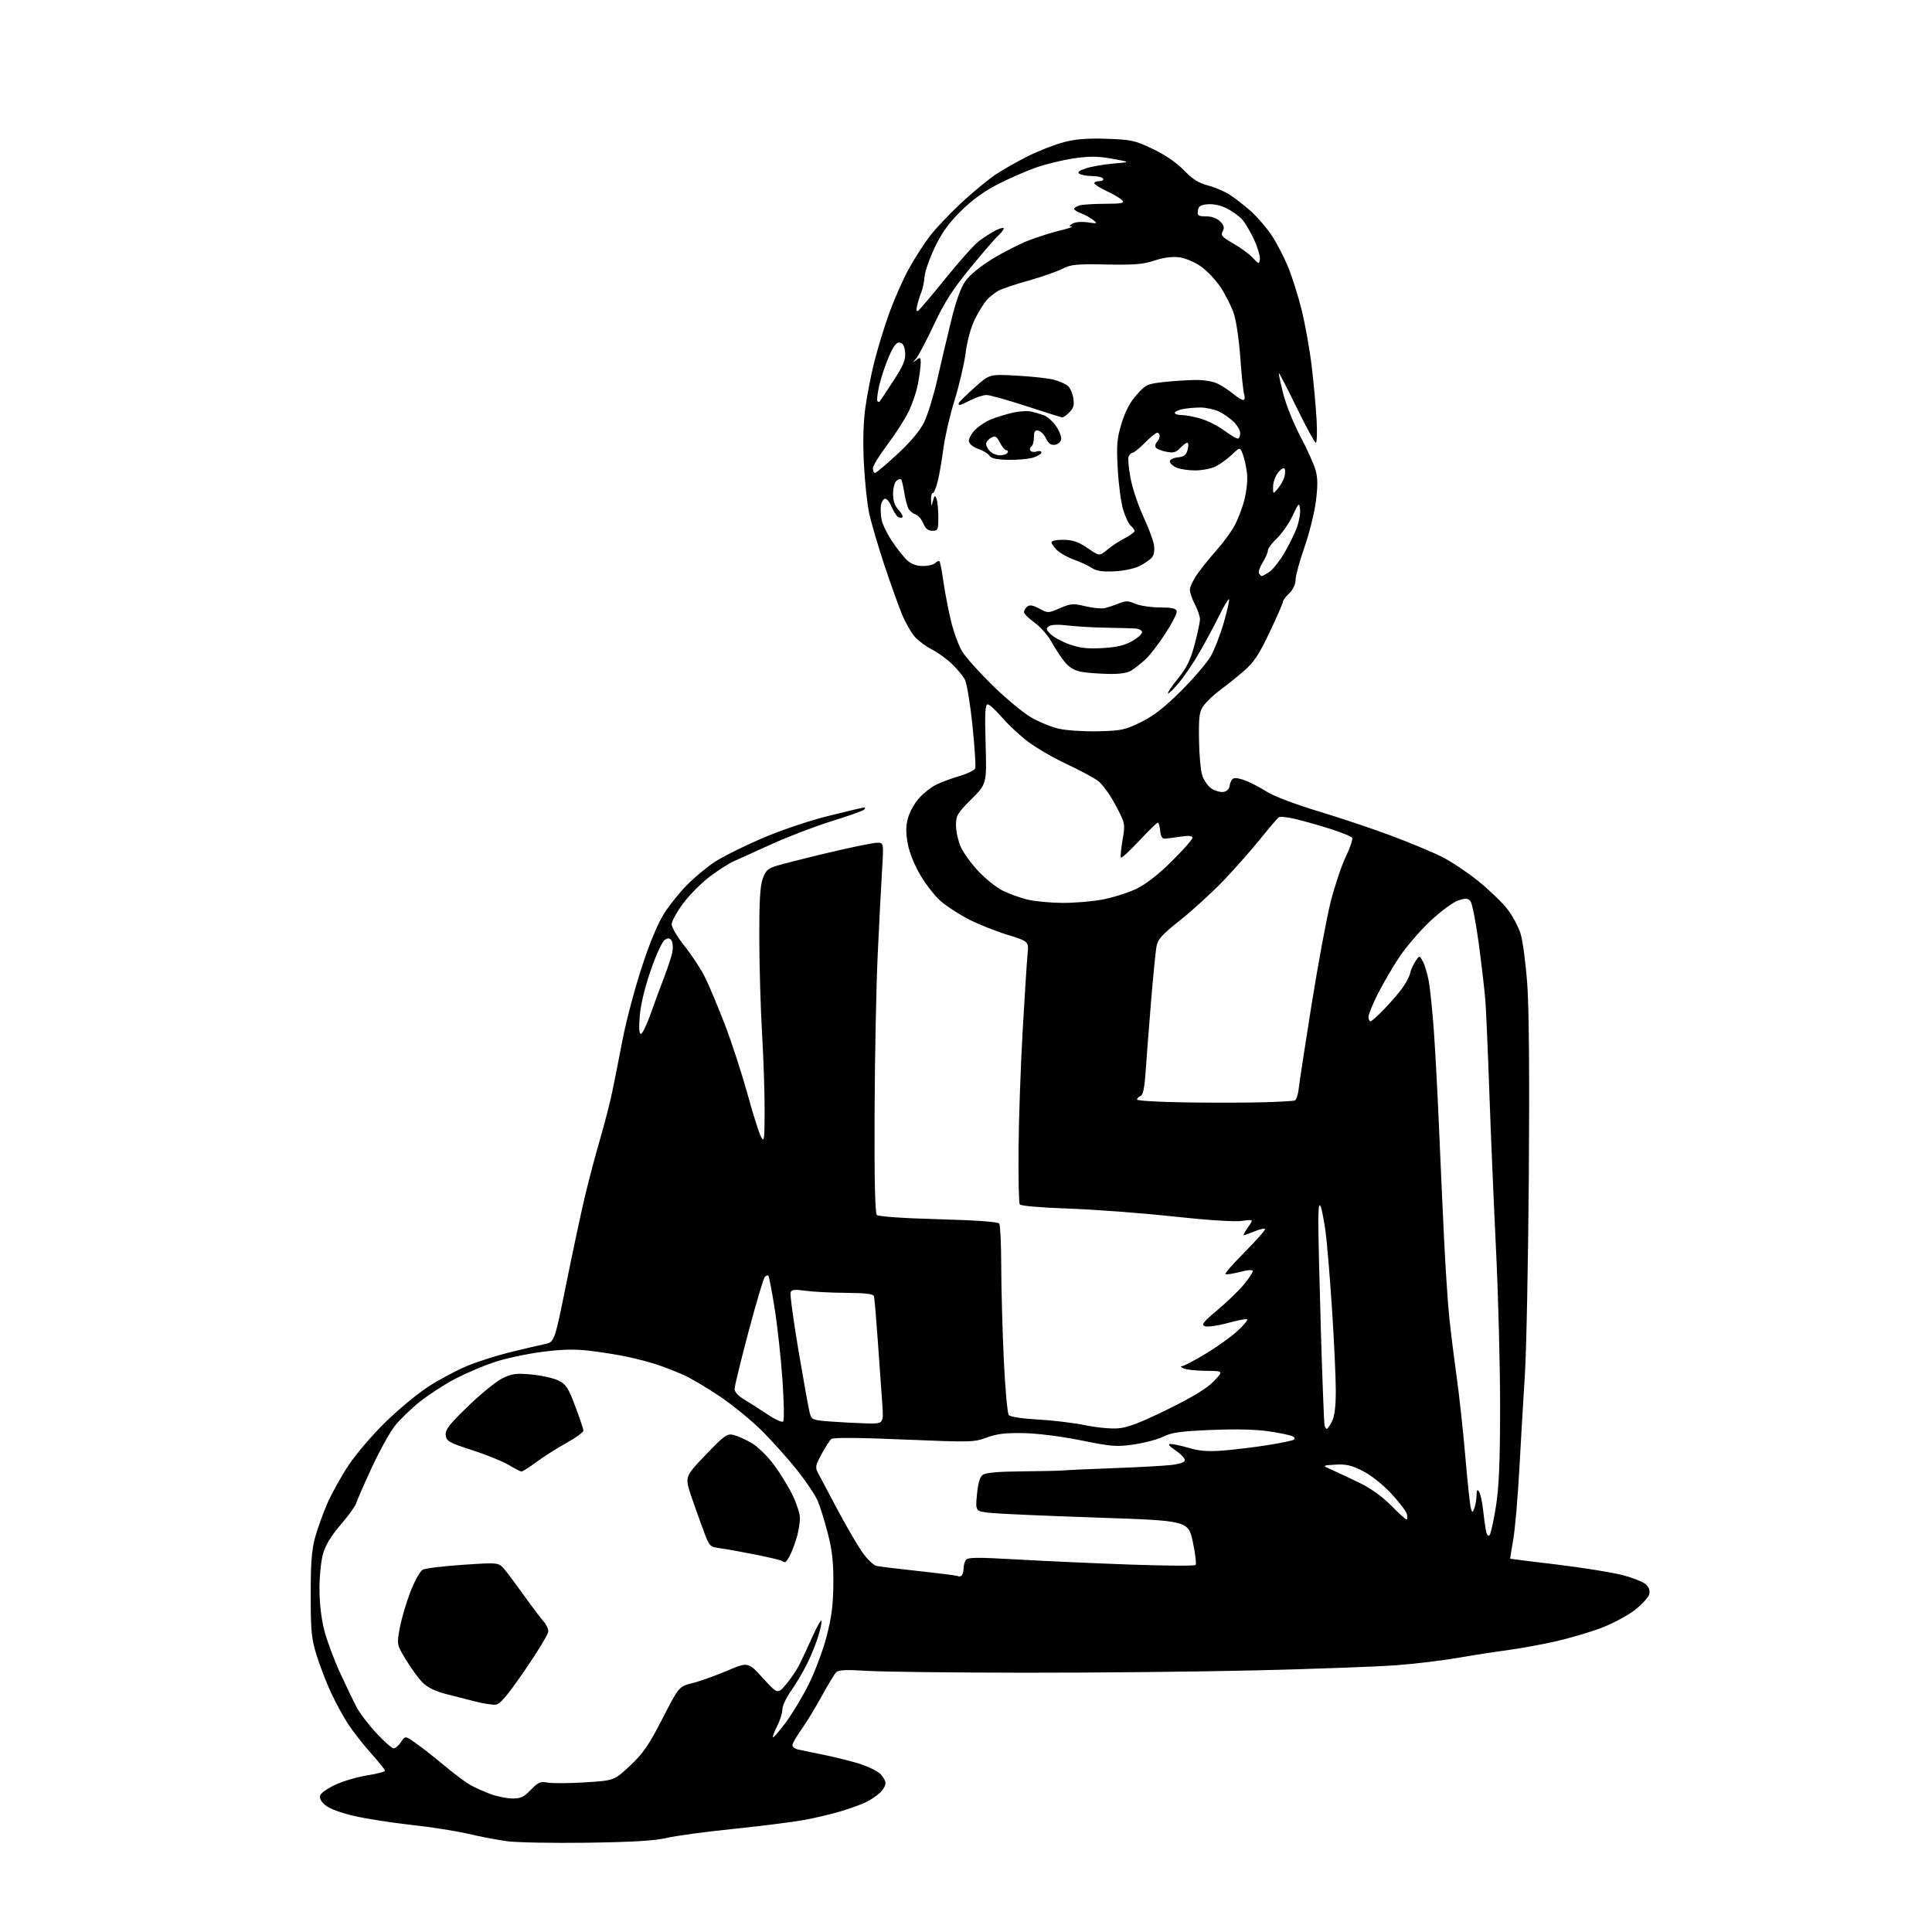 <?xml version="1.0" encoding="UTF-8" standalone="no"?>
<svg 
  version="1.1" 
  xmlns="http://www.w3.org/2000/svg" 
  xmlns:xlink="http://www.w3.org/1999/xlink" 
  xmlns:svg="http://www.w3.org/2000/svg"
  xmlns:rdf="http://www.w3.org/1999/02/22-rdf-syntax-ns#"
  xmlns:cc="http://creativecommons.org/ns#"
  xmlns:dc="http://purl.org/dc/elements/1.1/"
  viewBox="0 0 768 768"
  width="768"
  height="768"
>
<style>svg {background-color: white; }</style>"
<path stroke="none" fill="black" fill-rule="evenodd" d="M233.50,732.51C219.75,732.70 205.35,732.43 201.50,731.91C197.65,731.38 190.74,730.06 186.14,728.97C181.54,727.88 171.42,726.29 163.64,725.44C155.86,724.60 145.54,722.98 140.69,721.85C135.34,720.61 130.86,718.93 129.28,717.56C127.53,716.06 126.88,714.75 127.32,713.61C127.68,712.67 130.49,710.75 133.56,709.35C136.63,707.94 142.26,706.31 146.07,705.72C149.88,705.13 153.00,704.29 153.00,703.86C153.00,703.43 150.46,700.25 147.35,696.79C144.25,693.33 140.13,688.05 138.20,685.06C136.27,682.06 133.23,676.44 131.45,672.56C129.66,668.68 127.15,662.12 125.86,658.00C123.81,651.42 123.52,648.48 123.51,634.00C123.50,621.33 123.91,616.03 125.25,611.17C126.21,607.68 128.40,601.61 130.11,597.67C131.83,593.72 135.61,586.90 138.53,582.50C141.44,578.10 148.03,570.40 153.16,565.38C158.30,560.36 165.97,554.00 170.21,551.24C174.45,548.48 181.34,544.80 185.51,543.06C189.68,541.32 197.47,538.83 202.80,537.52C208.14,536.22 214.28,534.78 216.46,534.32C220.41,533.50 220.41,533.50 225.06,510.50C227.61,497.85 230.92,482.32 232.42,476.00C233.91,469.68 236.64,459.32 238.49,453.00C240.33,446.68 242.54,438.12 243.38,434.00C244.23,429.88 246.10,420.43 247.54,413.00C248.99,405.57 252.42,392.64 255.18,384.27C258.44,374.32 261.56,366.90 264.15,362.89C266.33,359.52 270.46,354.41 273.33,351.54C276.20,348.67 281.02,344.68 284.03,342.68C287.04,340.68 295.35,336.52 302.50,333.43C310.12,330.14 321.09,326.41 329.00,324.42C336.43,322.56 342.93,321.02 343.45,321.01C344.05,321.01 344.05,321.32 343.45,321.87C342.93,322.35 337.10,324.42 330.50,326.46C323.90,328.51 313.10,332.65 306.50,335.66C299.90,338.67 293.15,341.73 291.50,342.45C289.85,343.17 285.77,345.77 282.44,348.23C279.11,350.70 274.27,355.52 271.69,358.95C269.11,362.39 267.00,366.20 267.00,367.44C267.00,368.67 269.27,372.50 272.05,375.97C274.83,379.43 278.47,384.97 280.14,388.28C281.82,391.60 285.42,400.16 288.16,407.32C290.90,414.48 294.93,426.87 297.13,434.84C299.32,442.82 301.75,450.51 302.52,451.92C303.78,454.25 303.92,453.22 303.95,441.50C303.96,434.35 303.51,420.62 302.94,411.00C302.37,401.38 301.87,384.50 301.83,373.50C301.77,358.96 302.13,352.41 303.13,349.50C304.28,346.16 305.16,345.29 308.50,344.23C310.70,343.54 320.03,341.17 329.24,338.98C338.45,336.79 347.18,335.00 348.64,335.00C351.30,335.00 351.30,335.00 350.64,345.75C350.27,351.66 349.49,366.85 348.90,379.50C348.31,392.15 347.75,420.36 347.66,442.20C347.55,468.95 347.84,482.24 348.56,482.96C349.20,483.60 358.79,484.27 373.06,484.66C388.29,485.08 396.76,485.69 397.23,486.40C397.64,487.01 397.99,494.70 398.01,503.50C398.03,512.30 398.48,528.90 399.02,540.40C399.56,551.89 400.45,561.83 401.00,562.50C401.60,563.22 406.27,563.94 412.75,564.29C418.66,564.62 427.07,565.64 431.42,566.55C435.78,567.47 441.67,568.03 444.50,567.79C448.30,567.48 453.43,565.51 464.07,560.28C474.17,555.32 479.69,551.97 482.45,549.10C486.41,545.00 486.41,545.00 479.45,544.93C475.63,544.89 471.60,544.47 470.50,544.00C469.40,543.53 469.11,543.11 469.86,543.07C470.61,543.03 474.88,540.79 479.36,538.08C483.84,535.38 489.49,531.33 491.92,529.08C494.35,526.84 496.09,524.76 495.79,524.46C495.50,524.16 492.03,524.82 488.08,525.91C484.13,527.00 480.05,527.58 479.01,527.20C477.42,526.61 478.19,525.60 484.09,520.64C487.92,517.41 492.62,512.86 494.53,510.53C496.44,508.20 498.00,505.84 498.00,505.29C498.00,504.67 496.05,504.80 492.82,505.64C489.98,506.37 487.41,506.74 487.13,506.46C486.84,506.17 490.38,502.14 495.00,497.50C499.62,492.86 503.15,488.82 502.85,488.52C502.55,488.22 500.68,488.65 498.69,489.49C496.69,490.32 494.79,491.00 494.46,491.00C494.13,491.00 494.88,489.58 496.11,487.84C498.37,484.68 498.37,484.68 493.56,485.34C490.66,485.73 479.78,485.02 466.13,483.54C453.68,482.19 435.06,480.79 424.74,480.43C413.74,480.05 405.72,479.36 405.35,478.76C405.00,478.20 404.79,468.23 404.89,456.62C404.98,445.00 405.71,424.02 406.51,410.00C407.31,395.98 408.19,382.19 408.47,379.37C408.99,374.23 408.99,374.23 400.25,371.52C395.44,370.03 388.50,367.24 384.84,365.33C381.18,363.41 376.34,360.27 374.09,358.34C371.84,356.42 368.18,351.78 365.96,348.05C363.50,343.91 361.50,338.96 360.85,335.38C360.05,331.04 360.07,328.38 360.92,325.24C361.56,322.89 363.49,319.38 365.20,317.43C366.91,315.48 369.94,313.05 371.94,312.03C373.93,311.02 378.16,309.43 381.35,308.50C384.53,307.58 387.37,306.20 387.66,305.44C387.95,304.69 387.46,297.04 386.57,288.45C385.69,279.85 384.33,271.62 383.56,270.16C382.79,268.70 380.44,265.86 378.33,263.86C376.22,261.85 372.70,259.31 370.50,258.20C368.30,257.09 365.30,254.90 363.84,253.34C362.38,251.78 360.02,247.71 358.60,244.30C357.18,240.88 353.96,231.88 351.44,224.30C348.93,216.71 346.25,207.53 345.48,203.90C344.72,200.26 343.78,191.49 343.41,184.40C342.98,176.19 343.17,168.23 343.93,162.50C344.58,157.55 346.22,149.11 347.57,143.75C348.93,138.39 351.62,129.62 353.56,124.25C355.51,118.89 358.94,111.12 361.20,107.00C363.45,102.88 367.25,96.95 369.64,93.84C372.02,90.73 377.69,84.75 382.24,80.55C386.78,76.35 392.87,71.33 395.78,69.38C398.68,67.44 404.53,64.12 408.78,62.01C413.02,59.89 419.43,57.40 423.00,56.48C427.69,55.27 432.43,54.91 440.00,55.17C449.65,55.50 451.13,55.82 458.23,59.20C463.14,61.54 467.66,64.63 470.62,67.68C474.06,71.22 476.54,72.79 480.12,73.71C482.78,74.39 486.65,76.03 488.73,77.35C490.80,78.67 494.59,81.61 497.15,83.87C499.71,86.14 503.45,90.48 505.46,93.51C507.48,96.54 510.42,102.18 512.01,106.04C513.60,109.89 516.05,117.65 517.44,123.27C518.83,128.90 520.62,138.90 521.41,145.50C522.20,152.10 523.08,161.66 523.36,166.75C523.64,171.84 523.51,176.00 523.06,176.00C522.62,176.00 519.19,169.71 515.44,162.02C511.69,154.34 508.50,148.16 508.36,148.31C508.21,148.45 509.00,152.16 510.12,156.54C511.23,160.92 514.33,168.62 517.00,173.65C519.68,178.69 522.38,184.71 523.01,187.04C523.85,190.17 523.86,193.43 523.05,199.54C522.45,204.09 520.40,212.24 518.50,217.65C516.60,223.07 515.03,228.85 515.00,230.50C514.98,232.36 514.02,234.40 512.48,235.85C511.12,237.15 510.00,238.65 510.00,239.18C510.00,239.71 507.61,245.18 504.69,251.33C500.40,260.35 498.43,263.32 494.44,266.75C491.72,269.09 487.52,272.47 485.09,274.25C482.67,276.04 479.74,278.77 478.59,280.32C476.75,282.81 476.51,284.44 476.62,293.92C476.69,299.84 477.27,306.30 477.92,308.26C478.57,310.23 480.23,312.58 481.61,313.48C482.99,314.38 485.10,314.98 486.31,314.81C487.72,314.61 488.62,313.67 488.83,312.19C489.01,310.92 489.74,309.65 490.46,309.38C491.18,309.10 493.50,309.60 495.62,310.49C497.74,311.37 501.51,313.39 503.99,314.96C506.47,316.54 515.48,319.92 524.00,322.48C532.52,325.05 545.58,329.41 553.00,332.19C560.42,334.97 569.48,338.74 573.13,340.57C576.78,342.41 583.24,346.71 587.50,350.13C591.75,353.55 596.97,358.55 599.09,361.24C601.22,363.93 603.65,368.46 604.50,371.31C605.35,374.16 606.53,383.16 607.12,391.30C607.81,400.70 608.03,428.63 607.73,467.80C607.47,501.74 606.77,537.15 606.16,546.50C605.56,555.85 604.57,572.73 603.96,584.00C603.35,595.27 602.26,607.88 601.53,612.00C600.80,616.12 600.27,619.55 600.35,619.62C600.43,619.68 608.74,620.72 618.81,621.92C628.88,623.13 640.57,625.00 644.80,626.08C649.03,627.16 653.32,628.88 654.35,629.90C655.61,631.17 655.99,632.46 655.52,633.92C655.15,635.11 652.63,637.83 649.92,639.97C647.22,642.10 641.29,645.28 636.75,647.04C632.21,648.79 623.77,651.27 618.00,652.56C612.23,653.84 603.67,655.39 599.00,656.00C594.33,656.61 585.55,657.97 579.50,659.03C573.45,660.08 562.42,661.40 555.00,661.96C547.58,662.52 522.83,663.43 500.00,663.98C477.18,664.53 435.32,664.96 407.00,664.93C378.68,664.90 350.58,664.57 344.57,664.19C336.47,663.67 333.33,663.81 332.42,664.73C331.74,665.40 329.15,669.68 326.66,674.23C324.17,678.78 320.53,684.75 318.57,687.50C316.61,690.25 315.00,693.05 315.00,693.73C315.00,694.41 316.01,695.19 317.25,695.47C318.49,695.75 323.02,696.69 327.33,697.55C331.63,698.41 337.95,699.98 341.36,701.03C344.77,702.08 348.56,703.88 349.78,705.01C351.00,706.15 352.00,707.88 352.00,708.86C352.00,709.85 350.99,711.58 349.75,712.71C348.51,713.84 346.15,715.44 344.50,716.27C342.85,717.10 338.46,718.71 334.75,719.86C331.03,721.00 324.28,722.62 319.75,723.45C315.21,724.28 302.50,725.89 291.50,727.02C280.50,728.15 268.57,729.76 265.00,730.61C260.33,731.72 251.47,732.25 233.50,732.51zM203.55,714.92C206.93,714.99 208.18,714.41 211.01,711.49C213.96,708.44 214.84,708.07 217.74,708.61C219.57,708.95 226.26,708.91 232.61,708.51C244.15,707.79 244.15,707.79 250.43,701.92C255.64,697.04 257.84,693.85 263.31,683.22C269.91,670.40 269.91,670.40 275.20,669.08C278.12,668.36 284.29,666.15 288.93,664.19C297.36,660.61 297.36,660.61 303.24,667.05C309.12,673.50 309.12,673.50 312.49,669.54C314.34,667.36 316.76,663.76 317.87,661.54C318.97,659.32 321.26,654.40 322.96,650.61C324.66,646.81 326.26,643.93 326.52,644.19C326.78,644.45 326.27,647.10 325.38,650.08C324.50,653.06 322.42,658.20 320.77,661.50C319.12,664.80 316.25,669.64 314.38,672.25C312.52,674.87 311.00,678.15 311.00,679.54C311.00,680.94 310.07,683.91 308.93,686.14C307.79,688.37 307.04,690.38 307.26,690.60C307.49,690.82 309.77,688.19 312.33,684.75C314.89,681.31 319.02,674.45 321.49,669.50C323.97,664.55 327.16,656.00 328.59,650.50C330.57,642.88 331.21,637.89 331.27,629.50C331.34,621.07 330.83,616.41 329.08,609.59C327.82,604.68 326.00,598.83 325.03,596.58C324.07,594.32 320.42,588.88 316.94,584.49C313.45,580.10 307.20,573.10 303.05,568.94C298.90,564.79 291.28,558.55 286.12,555.08C280.97,551.61 274.44,547.76 271.62,546.51C268.81,545.27 264.27,543.49 261.55,542.57C258.83,541.64 253.43,540.21 249.55,539.39C245.67,538.56 238.82,537.46 234.32,536.94C228.24,536.24 223.31,536.36 215.19,537.43C209.17,538.22 200.70,540.06 196.38,541.51C192.06,542.96 185.15,545.91 181.01,548.06C176.88,550.21 170.57,554.29 167.00,557.13C163.43,559.96 158.88,564.36 156.90,566.89C154.92,569.43 150.79,576.90 147.74,583.50C144.68,590.10 141.91,596.44 141.57,597.60C141.24,598.75 138.49,602.55 135.46,606.04C131.86,610.21 129.45,614.12 128.48,617.38C127.64,620.19 127.00,626.35 127.00,631.52C127.00,637.27 127.71,643.44 128.91,648.09C129.96,652.17 132.79,659.77 135.20,665.00C137.61,670.23 140.56,676.38 141.77,678.67C142.97,680.97 146.49,685.58 149.59,688.92C152.68,692.26 155.79,695.00 156.49,695.00C157.20,695.00 158.52,693.86 159.43,692.47C161.09,689.94 161.09,689.94 165.67,693.22C168.20,695.02 173.31,699.05 177.03,702.17C180.75,705.29 185.31,708.67 187.15,709.67C188.99,710.68 192.53,712.25 195.00,713.17C197.47,714.09 201.32,714.88 203.55,714.92zM196.89,677.64C195.58,677.72 192.03,677.16 189.00,676.39C185.97,675.62 180.67,674.26 177.20,673.37C173.06,672.31 169.92,670.77 168.02,668.86C166.43,667.28 163.46,663.23 161.42,659.86C157.70,653.75 157.70,653.75 158.91,647.19C159.57,643.58 161.47,637.11 163.13,632.81C164.79,628.51 166.99,624.54 168.03,623.99C169.06,623.43 176.27,622.55 184.05,622.03C198.20,621.08 198.20,621.08 200.60,623.93C201.92,625.50 205.52,630.32 208.60,634.64C211.68,638.96 215.06,643.43 216.10,644.56C217.15,645.70 217.98,647.50 217.95,648.56C217.92,649.63 213.71,656.58 208.59,664.00C201.26,674.62 198.77,677.53 196.89,677.64zM382.14,626.41C382.61,626.12 383.01,624.90 383.02,623.69C383.02,622.49 383.42,620.89 383.89,620.15C384.60,619.03 388.09,618.99 404.62,619.93C415.55,620.56 435.75,621.46 449.50,621.95C463.25,622.43 474.83,622.51 475.24,622.12C475.65,621.73 475.17,617.61 474.17,612.96C472.35,604.50 472.35,604.50 436.42,603.28C416.67,602.61 397.63,601.78 394.11,601.44C387.73,600.81 387.73,600.81 388.35,594.16C388.78,589.57 389.50,587.11 390.68,586.25C391.83,585.40 396.93,584.96 406.44,584.89C414.17,584.82 421.62,584.65 423.00,584.51C424.38,584.36 433.38,583.96 443.00,583.60C452.62,583.25 462.86,582.68 465.75,582.34C469.13,581.94 471.00,581.25 471.00,580.40C471.00,579.67 469.32,577.93 467.27,576.54C464.67,574.77 464.09,574.00 465.36,574.00C466.37,574.00 469.70,574.73 472.78,575.62C477.03,576.86 480.35,577.08 486.72,576.57C491.32,576.19 499.18,575.23 504.18,574.42C509.18,573.61 513.72,572.67 514.27,572.33C514.86,571.97 514.70,571.42 513.88,570.96C513.12,570.54 508.92,569.66 504.55,569.00C499.38,568.22 491.34,568.02 481.55,568.43C469.35,568.94 465.74,569.43 462.50,571.06C460.30,572.16 455.05,573.56 450.84,574.18C443.88,575.19 441.97,575.04 429.84,572.59C421.98,571.00 412.60,569.81 407.00,569.69C399.68,569.54 396.29,569.95 392.24,571.45C387.20,573.32 385.87,573.35 359.31,572.23C341.67,571.48 331.23,571.40 330.49,572.01C329.86,572.53 328.11,575.23 326.60,577.99C324.07,582.63 323.97,583.23 325.30,585.76C326.09,587.27 329.61,593.90 333.13,600.50C336.64,607.10 341.06,614.65 342.95,617.28C344.84,619.91 347.31,622.25 348.44,622.49C349.57,622.73 357.25,623.66 365.50,624.56C373.75,625.45 380.68,626.35 380.89,626.56C381.10,626.77 381.67,626.71 382.14,626.41zM312.05,621.00C311.66,621.00 311.11,620.78 310.84,620.50C310.56,620.23 306.10,619.15 300.92,618.10C295.74,617.05 289.39,615.90 286.80,615.54C282.17,614.90 282.07,614.81 279.94,609.20C278.75,606.06 276.51,599.80 274.96,595.28C272.15,587.05 272.15,587.05 280.46,578.39C288.09,570.45 289.02,569.79 291.64,570.43C293.21,570.82 296.44,572.27 298.81,573.64C301.22,575.05 305.14,578.88 307.69,582.33C310.21,585.72 313.56,591.20 315.13,594.50C316.71,597.80 318.00,601.85 317.99,603.50C317.99,605.15 317.50,608.30 316.90,610.50C316.30,612.70 315.13,615.96 314.29,617.75C313.46,619.54 312.45,621.00 312.05,621.00zM592.10,610.30C592.59,609.81 593.73,604.70 594.64,598.95C595.88,591.07 596.29,581.38 596.31,559.50C596.33,543.55 595.59,515.20 594.68,496.50C593.77,477.80 592.56,449.45 592.01,433.50C591.45,417.55 590.75,401.35 590.44,397.50C590.13,393.65 588.95,383.52 587.82,375.00C586.68,366.48 585.18,358.89 584.48,358.14C583.45,357.04 582.52,357.00 579.63,357.96C577.67,358.61 572.75,362.23 568.71,366.00C564.66,369.77 559.15,376.16 556.44,380.18C553.74,384.21 549.83,390.87 547.76,394.98C545.69,399.10 544.00,403.26 544.00,404.23C544.00,405.20 544.35,406.00 544.79,406.00C545.22,406.00 547.63,403.86 550.14,401.25C552.65,398.64 555.91,394.86 557.39,392.86C558.86,390.85 560.27,388.21 560.50,386.98C560.74,385.76 561.68,383.61 562.60,382.21C564.27,379.66 564.27,379.66 565.67,382.34C566.44,383.81 567.49,387.37 568.00,390.26C568.51,393.14 569.39,401.80 569.96,409.50C570.52,417.20 571.44,434.30 572.00,447.50C572.56,460.70 573.47,480.95 574.04,492.50C574.60,504.05 575.53,518.00 576.09,523.50C576.65,529.00 577.97,539.58 579.01,547.00C580.05,554.42 581.62,568.83 582.49,579.00C583.36,589.17 584.35,598.40 584.68,599.50C585.30,601.50 585.30,601.50 586.08,599.50C586.51,598.40 586.90,596.15 586.95,594.50C587.01,592.22 587.26,591.86 587.97,592.99C588.49,593.81 589.19,596.96 589.52,599.99C589.85,603.02 590.37,606.78 590.66,608.35C590.98,610.02 591.57,610.83 592.10,610.30zM559.12,604.00C559.50,604.00 559.56,603.04 559.26,601.88C558.95,600.71 556.12,597.00 552.96,593.63C549.61,590.05 544.90,586.33 541.65,584.70C537.20,582.45 535.03,581.96 530.79,582.22C525.50,582.55 525.50,582.55 529.50,584.32C531.70,585.30 536.65,587.62 540.50,589.49C544.91,591.63 549.52,594.94 552.97,598.44C555.97,601.50 558.74,604.00 559.12,604.00zM207.29,584.96C206.86,584.94 204.58,583.77 202.24,582.35C199.90,580.94 193.37,578.29 187.74,576.47C178.46,573.47 177.47,572.91 177.18,570.54C176.91,568.37 178.44,566.38 186.08,558.98C191.15,554.06 197.30,549.07 199.74,547.88C203.55,546.04 205.21,545.82 211.33,546.39C215.25,546.76 220.04,547.83 221.97,548.78C225.02,550.28 225.89,551.61 228.66,559.00C230.42,563.67 231.88,568.02 231.92,568.66C231.97,569.30 228.96,571.50 225.25,573.55C221.54,575.59 216.16,579.01 213.29,581.13C210.43,583.26 207.73,584.98 207.29,584.96zM527.44,568.00C527.72,568.00 528.64,566.67 529.47,565.05C530.52,563.02 531.00,559.17 531.00,552.74C531.00,547.60 530.32,533.06 529.50,520.44C528.67,507.82 527.52,493.98 526.94,489.68C526.36,485.38 525.49,480.88 525.01,479.68C524.38,478.12 524.11,479.64 524.05,485.00C524.01,489.12 524.47,508.93 525.07,529.00C525.67,549.08 526.33,566.06 526.55,566.75C526.76,567.44 527.16,568.00 527.44,568.00zM311.32,565.07C311.77,564.63 311.64,557.12 311.03,548.38C310.42,539.65 309.02,526.90 307.92,520.05C306.83,513.20 305.71,507.38 305.45,507.11C305.18,506.85 304.55,507.05 304.03,507.57C303.52,508.08 300.60,517.89 297.55,529.37C294.50,540.84 292.00,551.09 292.00,552.15C292.00,553.31 293.49,554.94 295.75,556.27C297.81,557.49 301.98,560.15 305.00,562.18C308.02,564.22 310.87,565.52 311.32,565.07zM344.40,565.82C351.30,566.00 351.30,566.00 350.70,557.75C350.37,553.21 349.58,542.08 348.94,533.00C348.30,523.92 347.62,515.94 347.42,515.25C347.16,514.36 344.00,513.98 336.28,513.93C330.35,513.89 323.09,513.51 320.15,513.09C315.99,512.50 314.69,512.64 314.28,513.72C313.98,514.48 315.40,524.90 317.41,536.88C319.43,548.85 321.43,559.96 321.86,561.57C322.61,564.40 322.88,564.52 330.07,565.07C334.16,565.38 340.60,565.72 344.40,565.82zM502.50,438.17C508.55,437.98 514.01,437.68 514.64,437.49C515.27,437.30 515.99,435.20 516.25,432.82C516.50,430.45 518.83,415.28 521.41,399.12C524.00,382.96 527.40,364.66 528.97,358.45C530.54,352.24 533.24,344.19 534.97,340.57C536.69,336.95 537.84,333.55 537.51,333.02C537.19,332.49 533.23,330.89 528.71,329.46C524.19,328.04 517.97,326.27 514.87,325.55C511.77,324.83 508.83,324.52 508.33,324.87C507.84,325.22 504.52,329.10 500.97,333.50C497.42,337.90 490.91,345.28 486.51,349.90C482.10,354.52 474.40,361.58 469.39,365.58C461.44,371.94 460.20,373.35 459.65,376.68C459.31,378.78 458.37,388.38 457.57,398.00C456.77,407.62 455.82,419.92 455.46,425.32C454.99,432.35 454.41,435.29 453.40,435.68C452.63,435.97 452.00,436.61 452.00,437.09C452.00,437.57 460.89,438.08 471.75,438.23C482.61,438.38 496.45,438.35 502.50,438.17zM254.75,411.00C255.33,411.00 257.03,407.51 258.55,403.25C260.06,398.99 262.51,392.35 263.99,388.50C265.48,384.65 266.96,380.13 267.28,378.45C267.60,376.78 267.46,374.75 266.96,373.95C266.27,372.84 265.64,372.76 264.28,373.59C263.27,374.20 260.87,379.38 258.72,385.58C256.41,392.22 254.69,399.32 254.32,403.74C253.92,408.51 254.06,411.00 254.75,411.00zM422.16,358.91C426.93,358.96 434.21,358.35 438.35,357.56C442.50,356.77 448.50,354.87 451.69,353.34C455.47,351.53 460.39,347.70 465.75,342.41C470.29,337.92 474.00,333.72 474.00,333.07C474.00,332.22 472.67,332.08 469.35,332.57C466.80,332.96 463.99,333.32 463.10,333.39C461.99,333.46 461.40,332.50 461.19,330.25C461.01,328.46 460.60,327.00 460.25,327.00C459.91,327.00 456.59,330.25 452.87,334.21C449.14,338.18 445.87,341.21 445.60,340.93C445.33,340.66 445.61,337.51 446.22,333.93C447.33,327.43 447.33,327.43 443.50,320.14C441.40,316.13 438.29,311.80 436.59,310.51C434.89,309.21 429.23,306.16 424.00,303.73C418.77,301.29 411.80,297.23 408.50,294.71C405.20,292.19 400.56,287.84 398.19,285.06C395.83,282.28 393.32,280.00 392.62,280.00C391.62,280.00 391.44,283.43 391.80,295.79C392.25,311.59 392.25,311.59 386.13,317.71C380.49,323.35 380.00,324.19 380.02,328.17C380.03,330.55 380.92,334.42 381.98,336.77C383.04,339.11 386.24,343.48 389.07,346.48C391.90,349.48 396.29,352.93 398.82,354.16C401.35,355.38 405.69,356.93 408.46,357.61C411.23,358.28 417.40,358.87 422.16,358.91zM436.56,290.70C445.74,290.48 447.22,290.16 453.56,287.05C458.68,284.52 462.87,281.26 469.57,274.56C474.56,269.58 479.83,263.42 481.29,260.88C482.74,258.34 485.08,252.30 486.48,247.47C487.88,242.64 488.81,238.48 488.56,238.22C488.30,237.97 486.56,240.85 484.69,244.63C482.83,248.41 479.37,254.88 477.01,259.00C474.65,263.12 470.93,268.66 468.73,271.29C466.54,273.92 464.54,275.88 464.29,275.63C464.04,275.38 465.83,272.72 468.27,269.73C471.68,265.54 473.20,262.45 474.85,256.32C476.03,251.95 477.00,247.38 477.00,246.18C477.00,244.98 476.10,242.31 475.00,240.26C473.90,238.21 473.00,235.58 473.00,234.41C473.00,233.25 474.42,230.32 476.16,227.90C477.90,225.48 481.24,221.36 483.57,218.74C485.91,216.13 488.99,211.99 490.41,209.56C491.84,207.12 493.73,202.30 494.62,198.85C495.57,195.13 496.01,190.72 495.69,188.03C495.39,185.54 494.65,182.19 494.04,180.59C492.93,177.68 492.93,177.68 489.71,180.73C487.95,182.40 485.06,184.50 483.30,185.39C481.54,186.27 477.85,187.00 475.10,187.00C472.35,187.00 468.95,186.48 467.55,185.84C466.15,185.20 465.00,184.10 465.00,183.40C465.00,182.70 466.43,181.99 468.18,181.81C470.69,181.57 471.52,180.92 472.10,178.75C472.50,177.24 472.43,176.00 471.95,176.00C471.47,176.00 470.19,176.96 469.10,178.12C467.51,179.83 466.44,180.12 463.60,179.58C461.66,179.22 459.78,178.45 459.42,177.87C459.07,177.30 459.28,176.32 459.89,175.71C460.50,175.10 461.00,174.01 461.00,173.30C461.00,172.58 460.57,172.00 460.04,172.00C459.51,172.00 457.30,173.80 455.12,176.00C452.94,178.20 450.72,180.00 450.19,180.00C449.65,180.00 448.95,180.69 448.63,181.53C448.31,182.36 448.67,186.30 449.45,190.28C450.22,194.25 452.49,201.04 454.51,205.36C456.52,209.68 458.41,214.74 458.71,216.60C459.05,218.68 458.75,220.59 457.95,221.56C457.22,222.43 455.03,223.97 453.06,224.97C451.01,226.02 446.72,226.93 442.99,227.11C438.18,227.34 435.85,226.99 433.98,225.75C432.60,224.83 429.46,223.37 427.01,222.50C424.56,221.64 421.53,219.97 420.28,218.79C419.03,217.61 418.00,216.17 418.00,215.58C418.00,214.95 420.00,214.53 422.83,214.58C426.55,214.65 428.73,215.41 432.35,217.90C437.05,221.13 437.05,221.13 440.16,218.52C441.87,217.08 445.01,215.02 447.13,213.93C449.26,212.85 451.00,211.57 451.00,211.10C451.00,210.63 450.33,209.69 449.50,209.00C448.68,208.32 447.31,205.45 446.47,202.63C445.62,199.81 444.65,192.51 444.32,186.41C443.79,176.82 444.00,174.36 445.84,168.30C447.29,163.52 449.19,159.91 451.81,156.97C455.42,152.89 456.05,152.60 462.57,151.87C466.38,151.45 472.11,151.08 475.30,151.05C478.80,151.02 482.37,151.65 484.30,152.64C486.06,153.54 488.77,155.34 490.33,156.64C491.88,157.94 493.62,159.00 494.19,159.00C494.80,159.00 494.96,158.07 494.57,156.75C494.20,155.51 493.51,148.88 493.03,142.00C492.54,135.10 491.37,127.26 490.42,124.50C489.48,121.75 487.14,117.12 485.23,114.22C483.32,111.31 479.73,107.53 477.25,105.83C474.60,104.00 470.99,102.53 468.48,102.25C465.82,101.94 462.22,102.45 458.86,103.59C454.51,105.06 450.92,105.36 439.83,105.14C427.81,104.91 425.69,105.12 422.24,106.88C420.08,107.98 414.11,110.06 408.98,111.51C403.85,112.95 398.49,114.73 397.08,115.47C395.66,116.21 393.54,117.87 392.36,119.15C391.18,120.44 389.04,123.87 387.59,126.76C385.97,129.98 384.53,135.22 383.86,140.26C383.26,144.79 381.27,153.28 379.45,159.12C377.62,164.97 375.64,173.52 375.04,178.12C374.44,182.73 373.42,188.64 372.78,191.25C372.14,193.86 371.26,196.00 370.81,196.00C370.36,196.00 370.04,197.24 370.10,198.75C370.20,201.50 370.20,201.50 370.90,199.00C371.51,196.80 371.68,196.72 372.30,198.33C372.68,199.34 373.00,202.60 373.00,205.58C373.00,210.62 372.83,211.00 370.62,211.00C368.93,211.00 367.89,210.15 367.01,208.03C366.34,206.40 364.93,204.80 363.89,204.47C362.85,204.13 361.60,203.11 361.12,202.18C360.63,201.26 359.90,198.47 359.50,196.00C359.10,193.53 358.56,191.14 358.30,190.70C358.04,190.26 357.19,190.43 356.41,191.07C355.62,191.73 355.00,194.03 355.00,196.31C355.00,199.10 355.68,201.09 357.17,202.68C358.36,203.95 359.07,205.26 358.74,205.60C358.40,205.93 357.61,205.88 356.96,205.48C356.32,205.08 355.15,203.20 354.36,201.31C353.56,199.41 352.37,198.04 351.71,198.26C351.04,198.48 350.35,199.69 350.16,200.96C349.98,202.23 350.11,204.75 350.45,206.57C350.79,208.39 352.67,212.26 354.63,215.19C356.58,218.11 359.29,221.51 360.65,222.75C362.28,224.24 364.37,225.00 366.86,225.00C368.92,225.00 371.13,224.47 371.78,223.82C372.43,223.17 373.19,222.86 373.46,223.13C373.73,223.40 374.43,226.97 375.00,231.06C375.58,235.15 376.93,242.21 378.00,246.73C379.08,251.26 381.14,256.85 382.60,259.16C384.05,261.46 389.42,267.43 394.52,272.42C399.62,277.42 406.38,283.06 409.54,284.96C412.70,286.86 417.81,288.99 420.89,289.68C423.98,290.37 431.03,290.83 436.56,290.70zM440.53,267.89C436.66,267.82 431.76,267.43 429.63,267.02C427.02,266.52 424.92,265.22 423.13,263.00C421.69,261.20 419.37,257.67 418.00,255.16C416.62,252.64 413.61,249.21 411.31,247.54C409.01,245.87 407.09,243.99 407.06,243.37C407.03,242.75 407.59,241.75 408.32,241.15C409.29,240.34 410.54,240.54 413.13,241.93C416.57,243.77 416.70,243.77 421.36,241.75C425.66,239.89 426.58,239.82 431.45,240.99C434.39,241.69 437.86,242.03 439.15,241.74C440.44,241.44 442.96,240.61 444.75,239.88C447.48,238.77 448.52,238.79 451.25,239.99C453.04,240.78 457.42,241.44 460.98,241.46C465.96,241.49 467.54,241.85 467.76,243.01C467.92,243.85 465.85,247.90 463.15,252.01C460.45,256.13 456.95,260.67 455.37,262.10C453.79,263.52 451.39,265.44 450.03,266.35C448.26,267.53 445.55,267.97 440.53,267.89zM438.19,257.63C443.74,257.32 447.00,256.56 449.94,254.91C452.17,253.66 454.00,252.04 454.00,251.32C454.00,250.59 452.77,249.93 451.25,249.83C449.74,249.74 444.45,249.60 439.50,249.52C434.55,249.44 427.80,249.04 424.50,248.64C420.81,248.18 417.92,248.29 417.00,248.92C415.70,249.79 415.79,250.23 417.65,252.09C418.83,253.27 422.20,255.10 425.15,256.15C429.24,257.62 432.30,257.96 438.19,257.63zM501.59,229.00C501.86,229.00 503.18,228.27 504.53,227.39C505.88,226.50 508.51,223.24 510.36,220.14C512.22,217.04 514.50,212.43 515.45,209.90C516.39,207.36 516.99,203.99 516.79,202.40C516.44,199.66 516.27,199.81 513.83,205.00C512.41,208.03 509.62,212.05 507.63,213.95C505.63,215.84 504.00,218.04 504.00,218.83C504.00,219.62 503.07,221.77 501.93,223.61C500.79,225.46 500.14,227.42 500.49,227.98C500.83,228.54 501.33,229.00 501.59,229.00zM508.05,194.12C509.13,192.82 510.30,190.66 510.63,189.33C510.97,188.00 510.93,186.60 510.55,186.22C510.17,185.84 509.00,186.65 507.95,188.01C506.90,189.38 506.05,191.85 506.06,193.50C506.07,196.50 506.07,196.50 508.05,194.12zM347.83,188.00C348.29,188.00 352.32,184.61 356.78,180.47C362.16,175.47 365.74,171.18 367.41,167.72C368.80,164.85 371.11,157.32 372.55,151.00C373.98,144.68 376.48,134.10 378.10,127.50C380.11,119.31 381.94,114.26 383.86,111.59C385.51,109.29 389.93,105.69 394.59,102.86C398.94,100.20 405.43,96.91 409.00,95.54C412.57,94.17 418.20,92.40 421.50,91.60C424.80,90.81 426.82,90.12 426.00,90.05C424.85,89.97 424.93,89.69 426.36,88.86C427.41,88.25 430.02,88.04 432.36,88.39C436.28,88.97 436.39,88.91 434.50,87.40C433.40,86.52 431.26,85.35 429.75,84.80C428.24,84.25 427.00,83.45 427.00,83.02C427.00,82.59 428.01,81.96 429.25,81.63C430.49,81.30 435.04,81.02 439.37,81.01C445.76,81.00 447.04,80.75 446.15,79.69C445.55,78.96 442.80,77.31 440.03,76.01C437.26,74.72 435.00,73.29 435.00,72.83C435.00,72.37 435.93,72.00 437.06,72.00C438.19,72.00 438.84,71.55 438.50,71.00C438.16,70.45 436.22,69.99 434.19,69.98C432.16,69.98 429.88,69.58 429.13,69.10C428.13,68.47 428.81,67.88 431.63,66.93C433.76,66.22 438.65,65.36 442.50,65.03C449.50,64.43 449.50,64.43 442.17,63.11C436.34,62.06 433.20,62.03 426.77,62.97C422.32,63.62 415.50,65.29 411.60,66.69C407.69,68.08 400.90,71.06 396.50,73.31C391.14,76.06 386.33,79.57 381.91,83.95C377.05,88.78 374.32,92.59 371.54,98.46C369.47,102.84 367.66,108.02 367.53,109.96C367.39,111.91 366.84,114.62 366.29,116.00C365.74,117.38 364.98,119.78 364.61,121.33C364.15,123.22 364.27,123.95 364.98,123.52C365.56,123.16 370.46,117.37 375.87,110.66C381.28,103.95 387.24,97.30 389.10,95.88C390.97,94.46 393.96,92.54 395.75,91.62C397.54,90.70 399.00,90.34 399.00,90.82C399.00,91.30 398.04,92.55 396.86,93.60C395.68,94.64 390.66,100.45 385.71,106.50C378.72,115.03 375.48,120.07 371.30,128.97C368.34,135.28 365.14,141.35 364.20,142.45C362.59,144.36 362.59,144.39 364.25,143.11C365.81,141.90 366.00,142.02 366.00,144.19C366.00,145.54 365.51,149.28 364.91,152.52C364.31,155.76 362.55,160.93 361.00,164.00C359.44,167.08 355.66,172.92 352.59,176.98C349.51,181.03 347.00,185.17 347.00,186.17C347.00,187.18 347.38,188.00 347.83,188.00zM400.89,182.79C396.18,182.70 394.00,182.22 393.32,181.15C392.80,180.31 390.82,179.11 388.93,178.48C387.04,177.84 385.35,176.53 385.16,175.56C384.97,174.59 386.01,172.55 387.48,171.02C388.95,169.49 391.80,167.57 393.82,166.75C395.85,165.92 399.66,164.74 402.29,164.12C404.93,163.49 408.31,163.25 409.79,163.57C411.28,163.90 413.62,164.59 415.00,165.10C416.38,165.62 418.55,167.58 419.84,169.46C421.12,171.34 422.02,173.69 421.83,174.69C421.64,175.68 420.51,176.64 419.32,176.81C417.78,177.03 416.78,176.32 415.83,174.32C415.09,172.78 413.70,171.37 412.74,171.19C411.40,170.93 411.00,171.54 411.00,173.87C411.00,175.53 410.54,177.16 409.98,177.51C409.42,177.86 409.24,178.58 409.57,179.11C409.90,179.64 411.03,179.81 412.08,179.47C413.14,179.14 414.00,179.31 414.00,179.86C414.00,180.40 412.54,181.31 410.75,181.88C408.96,182.45 404.52,182.86 400.89,182.79zM397.51,181.00C398.82,181.00 400.16,180.55 400.50,180.00C400.84,179.45 400.65,179.00 400.08,179.00C399.52,179.00 398.35,177.64 397.49,175.98C396.17,173.42 395.64,173.12 393.97,174.02C392.88,174.60 392.00,175.70 392.00,176.46C392.00,177.23 392.71,178.56 393.57,179.43C394.44,180.29 396.21,181.00 397.51,181.00zM492.25,174.31C492.66,174.07 493.00,173.07 493.00,172.08C493.00,171.08 491.86,169.13 490.46,167.73C489.06,166.33 486.40,164.47 484.56,163.59C482.71,162.72 479.41,162.00 477.22,162.00C475.04,162.00 471.84,162.28 470.12,162.62C468.41,162.97 467.00,163.64 467.00,164.12C467.00,164.61 468.27,165.00 469.82,165.00C471.37,165.00 474.86,165.68 477.57,166.50C480.28,167.33 484.52,169.52 487.00,171.37C489.48,173.22 491.84,174.55 492.25,174.31zM422.25,165.93C421.84,165.89 415.43,163.88 408.00,161.45C400.57,159.02 393.47,157.03 392.21,157.02C390.95,157.01 388.16,157.90 386.00,159.00C383.84,160.10 381.80,161.00 381.46,161.00C381.11,161.00 380.98,160.63 381.17,160.18C381.35,159.73 384.16,156.97 387.42,154.04C393.34,148.71 393.34,148.71 404.42,149.34C410.51,149.68 417.10,150.41 419.05,150.97C421.00,151.53 423.37,152.55 424.32,153.24C425.27,153.94 426.31,156.14 426.64,158.14C427.10,161.01 426.78,162.22 425.11,163.89C423.95,165.05 422.66,165.97 422.25,165.93zM349.59,159.74C349.74,159.60 352.16,155.94 354.98,151.63C359.16,145.22 360.05,143.10 359.80,140.15C359.59,137.62 358.96,136.41 357.73,136.18C356.41,135.93 355.32,137.30 353.44,141.54C352.06,144.67 350.31,149.85 349.56,153.05C348.82,156.25 348.46,159.13 348.77,159.44C349.08,159.75 349.45,159.88 349.59,159.74zM500.82,103.09C501.00,101.93 499.96,98.40 498.51,95.25C497.07,92.09 494.90,88.45 493.69,87.16C492.49,85.86 489.78,83.92 487.68,82.85C485.37,81.66 482.41,81.01 480.18,81.19C477.24,81.44 476.44,81.95 476.18,83.75C475.90,85.72 476.30,86.00 479.43,86.00C481.68,86.00 483.75,86.75 485.02,88.02C486.59,89.59 486.82,90.47 486.04,91.93C485.16,93.57 485.74,94.23 490.26,96.80C493.14,98.44 496.62,100.99 498.00,102.48C500.40,105.08 500.51,105.10 500.82,103.09z" />

</svg>
